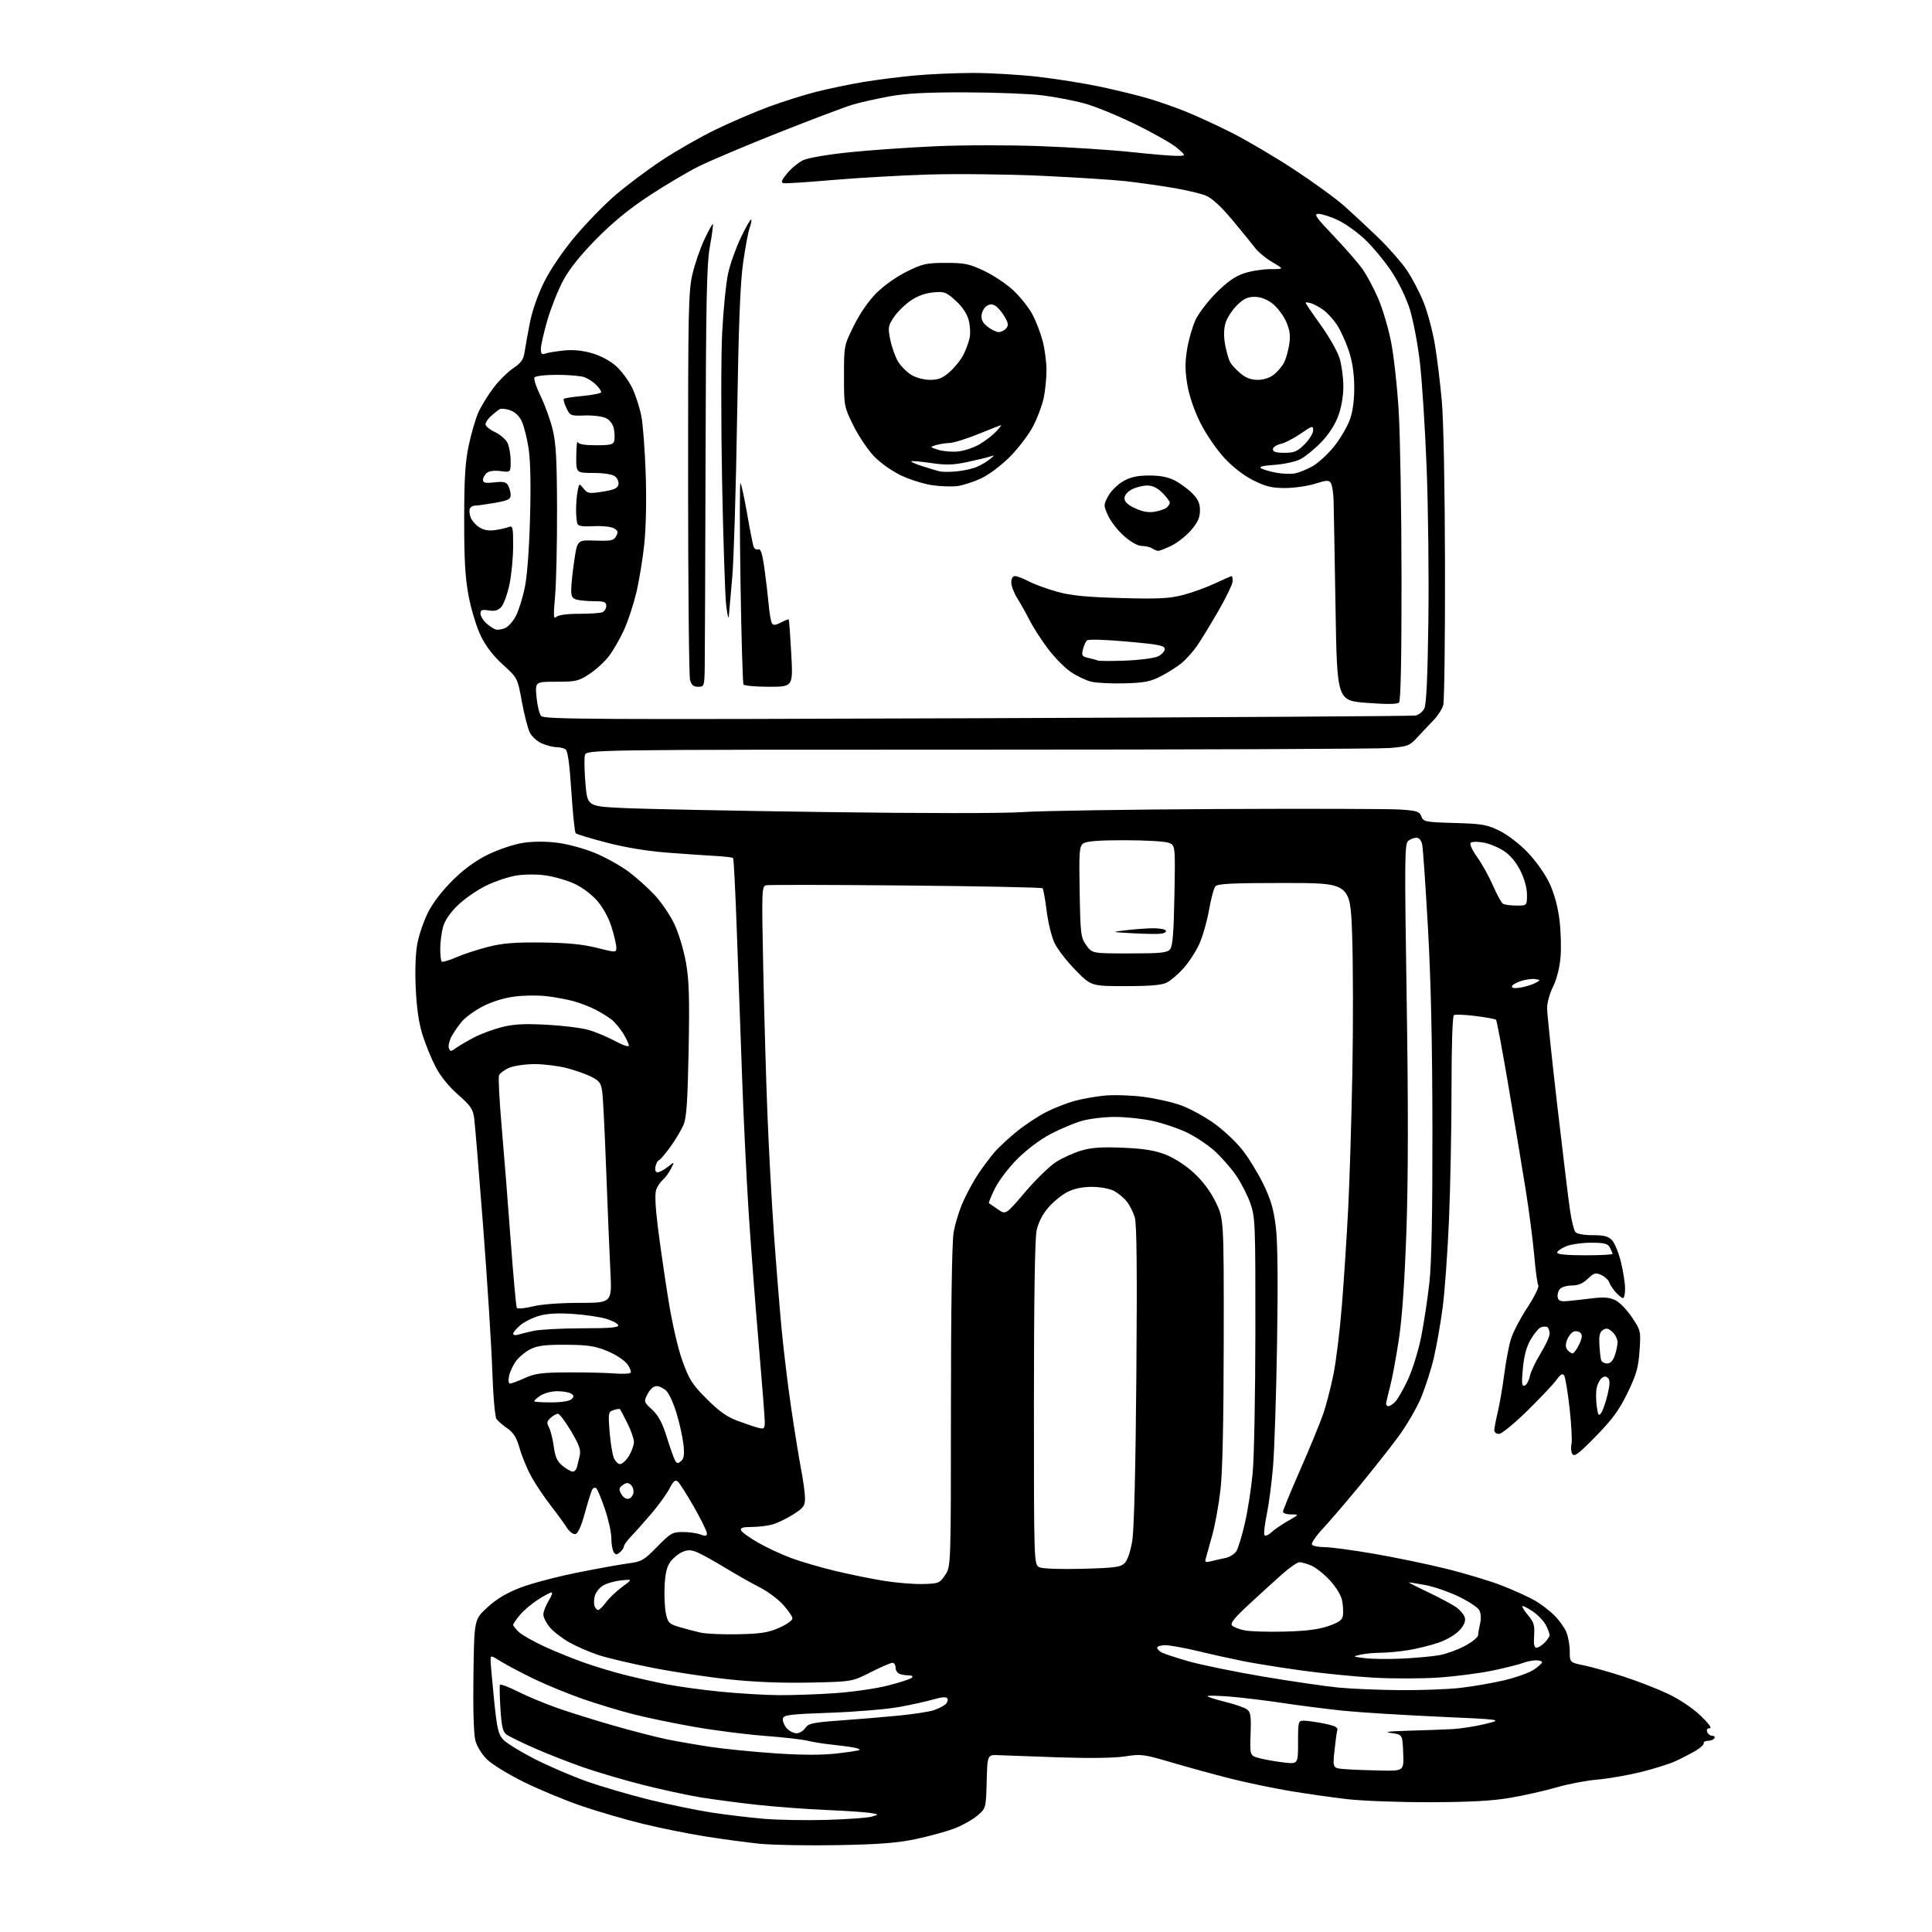 <?xml version="1.0" encoding="UTF-8" standalone="no"?>
<svg 
  version="1.1" 
  xmlns="http://www.w3.org/2000/svg" 
  xmlns:xlink="http://www.w3.org/1999/xlink" 
  xmlns:svg="http://www.w3.org/2000/svg"
  xmlns:rdf="http://www.w3.org/1999/02/22-rdf-syntax-ns#"
  xmlns:cc="http://creativecommons.org/ns#"
  xmlns:dc="http://purl.org/dc/elements/1.1/"
  viewBox="0 0 768 768"
  width="768"
  height="768"
>
<style>svg {background-color: white; }</style>"
<path stroke="none" fill="black" fill-rule="evenodd" d="M333.00,733.47C321.18,733.69 307.23,733.44 302.00,732.92C296.77,732.39 286.88,731.05 280.00,729.95C273.12,728.84 261.99,726.59 255.26,724.93C248.53,723.28 237.73,720.13 231.26,717.93C224.79,715.72 214.50,711.46 208.40,708.46C202.29,705.45 195.67,701.41 193.68,699.48C191.60,697.46 189.61,694.26 188.98,691.93C188.30,689.41 188.01,679.57 188.20,665.83C188.50,643.78 188.50,643.78 193.73,638.97C197.39,635.61 201.35,633.24 206.84,631.12C211.17,629.45 221.42,626.75 229.62,625.11C237.82,623.47 246.99,621.82 250.01,621.43C255.02,620.79 256.00,620.21 261.24,614.86C266.53,609.45 267.32,609.00 271.42,609.00C273.87,609.00 277.02,609.44 278.43,609.98C280.45,610.74 281.00,610.64 281.00,609.51C281.00,608.71 278.69,604.00 275.86,599.03C273.03,594.07 270.13,589.52 269.42,588.93C268.42,588.10 267.66,588.74 266.16,591.68C265.08,593.78 261.90,598.20 259.09,601.50C256.28,604.80 252.64,608.90 250.99,610.61C249.35,612.32 248.00,614.17 248.00,614.74C248.00,615.30 247.29,616.34 246.42,617.06C245.12,618.15 244.69,618.13 243.94,616.94C243.44,616.15 243.02,613.67 243.02,611.43C243.01,609.18 241.87,604.03 240.49,599.96C239.11,595.90 237.58,592.18 237.10,591.70C236.60,591.20 235.91,591.34 235.48,592.03C235.07,592.70 233.74,596.90 232.52,601.37C231.04,606.77 229.77,609.60 228.71,609.81C227.83,609.98 226.34,608.87 225.36,607.31C224.39,605.77 221.50,601.80 218.93,598.50C216.37,595.20 212.90,590.02 211.23,587.00C209.56,583.98 207.47,578.94 206.59,575.81C205.37,571.52 204.19,569.56 201.74,567.85C199.96,566.60 198.01,564.93 197.40,564.13C196.76,563.29 196.04,555.21 195.68,544.60C195.33,534.64 193.70,508.95 192.05,487.50C190.40,466.05 188.79,446.64 188.48,444.36C188.00,440.88 187.00,439.43 182.15,435.21C178.63,432.15 175.18,427.92 173.29,424.35C171.59,421.13 169.21,415.35 168.00,411.50C166.49,406.71 165.63,400.80 165.26,392.78C164.92,385.38 165.18,378.76 165.96,374.82C166.63,371.39 168.55,365.86 170.23,362.54C172.06,358.89 175.93,353.88 180.01,349.87C184.56,345.38 189.14,342.07 194.12,339.64C198.19,337.66 204.35,335.60 207.86,335.06C211.92,334.43 216.89,334.42 221.62,335.02C225.70,335.53 232.42,337.36 236.55,339.09C240.69,340.81 246.65,344.12 249.79,346.45C252.93,348.78 257.67,353.02 260.32,355.87C262.96,358.72 266.49,363.95 268.15,367.50C269.81,371.05 271.86,377.90 272.70,382.72C273.92,389.70 274.14,396.84 273.74,417.50C273.36,437.46 272.90,444.33 271.75,447.07C270.92,449.04 268.60,452.95 266.58,455.76C264.56,458.57 262.48,461.01 261.95,461.18C261.41,461.36 260.79,462.52 260.55,463.75C260.28,465.16 260.61,466.00 261.42,466.00C262.14,466.00 263.96,465.03 265.47,463.84C268.21,461.69 268.21,461.69 266.67,464.67C265.83,466.31 264.38,468.27 263.46,469.03C262.54,469.79 261.38,471.51 260.87,472.85C260.26,474.45 260.48,479.59 261.52,487.89C262.39,494.82 264.25,507.70 265.66,516.50C267.19,526.04 269.46,535.93 271.28,541.00C273.95,548.41 275.18,550.34 280.92,556.09C285.79,560.97 288.98,563.24 293.21,564.81C296.35,565.98 300.06,567.23 301.46,567.58C303.76,568.16 304.00,567.93 304.00,565.17C304.00,563.50 302.88,549.16 301.52,533.31C300.15,517.47 298.37,493.93 297.54,481.00C296.72,468.07 295.60,444.90 295.04,429.50C294.48,414.10 293.54,388.01 292.95,371.53C292.37,355.04 291.68,341.34 291.42,341.09C291.17,340.83 288.15,340.47 284.73,340.28C281.30,340.09 272.76,339.51 265.74,338.98C257.51,338.36 248.82,336.94 241.26,334.98C234.81,333.30 229.22,331.61 228.84,331.22C228.46,330.82 227.69,323.34 227.12,314.59C226.41,303.61 225.69,298.42 224.79,297.85C224.08,297.40 222.47,297.02 221.22,297.02C219.96,297.01 217.41,296.36 215.53,295.58C213.66,294.80 211.47,292.87 210.66,291.31C209.85,289.74 208.41,284.19 207.46,278.98C205.73,269.50 205.73,269.50 199.90,264.20C196.03,260.68 193.07,256.82 191.08,252.70C189.44,249.29 187.28,242.22 186.30,237.00C184.92,229.73 184.50,222.56 184.52,206.50C184.53,190.09 184.93,183.64 186.34,177.00C187.33,172.32 189.03,166.50 190.11,164.05C191.19,161.60 193.87,157.20 196.08,154.28C198.28,151.36 201.86,147.80 204.02,146.37C207.08,144.34 208.07,142.96 208.50,140.13C208.80,138.13 209.74,132.90 210.59,128.50C211.53,123.61 213.75,117.24 216.30,112.11C218.79,107.10 223.69,99.88 228.48,94.15C232.89,88.89 240.10,81.47 244.50,77.67C248.90,73.87 257.23,67.62 263.00,63.79C268.77,59.95 278.45,54.43 284.50,51.50C290.55,48.58 300.00,44.52 305.50,42.48C311.00,40.44 319.55,37.74 324.50,36.49C329.45,35.24 337.77,33.50 343.00,32.63C348.23,31.75 357.45,30.58 363.50,30.02C369.55,29.46 380.12,29.00 387.00,29.00C393.88,29.00 405.57,29.70 413.00,30.56C420.43,31.42 431.68,33.24 438.00,34.60C444.32,35.96 452.65,38.00 456.50,39.15C460.35,40.29 466.88,42.57 471.00,44.20C475.12,45.84 483.45,49.66 489.50,52.71C495.55,55.75 506.80,62.38 514.50,67.44C522.20,72.50 531.20,79.05 534.50,82.00C537.80,84.95 543.80,90.54 547.84,94.43C551.87,98.32 556.94,104.08 559.11,107.22C561.27,110.37 564.34,116.22 565.93,120.22C567.52,124.23 569.53,131.78 570.40,137.00C571.27,142.22 572.51,152.35 573.15,159.50C573.84,167.16 574.35,194.05 574.41,225.00C574.46,253.88 574.15,278.77 573.71,280.32C573.28,281.87 571.48,284.63 569.71,286.44C567.95,288.26 565.07,291.31 563.31,293.22C560.35,296.45 559.57,296.74 552.41,297.35C548.17,297.71 474.57,298.00 388.87,298.00C233.04,298.00 233.04,298.00 232.50,300.25C232.20,301.49 232.30,306.55 232.73,311.50C233.50,320.50 233.50,320.50 247.50,321.19C255.20,321.58 291.20,322.30 327.50,322.80C366.53,323.34 398.81,323.35 406.50,322.82C413.65,322.32 448.52,321.78 484.00,321.60C519.48,321.43 552.02,321.52 556.33,321.79C563.29,322.24 564.26,322.55 565.02,324.55C565.83,326.68 566.50,326.81 578.19,327.15C589.19,327.46 591.10,327.79 596.10,330.25C599.35,331.85 604.07,335.49 607.38,338.96C610.65,342.39 614.31,347.59 615.99,351.21C617.85,355.21 619.28,360.49 619.92,365.71C620.48,370.22 620.66,376.97 620.32,380.71C619.96,384.78 618.77,389.39 617.36,392.22C616.06,394.81 615.00,398.64 615.00,400.72C615.00,402.80 616.80,420.02 618.99,439.00C621.19,457.98 623.48,476.88 624.09,481.00C624.70,485.12 625.66,489.06 626.22,489.75C626.83,490.49 629.63,491.00 633.08,491.00C637.69,491.00 639.33,491.43 640.84,493.06C641.90,494.19 643.49,498.13 644.38,501.81C645.27,505.49 646.00,510.19 646.00,512.25C646.00,514.31 645.63,516.00 645.17,516.00C644.72,516.00 643.44,514.99 642.32,513.75C641.21,512.51 640.02,510.71 639.68,509.74C639.34,508.77 637.91,507.46 636.51,506.82C634.27,505.80 633.62,505.99 631.18,508.33C629.22,510.21 627.33,511.00 624.82,511.00C622.85,511.00 620.70,511.65 620.04,512.45C619.38,513.25 619.00,514.71 619.21,515.70C619.49,517.09 620.36,517.43 623.04,517.20C624.94,517.03 629.32,516.55 632.76,516.12C637.53,515.54 639.76,515.71 642.12,516.85C643.82,517.68 646.81,520.75 648.75,523.68C652.23,528.92 652.28,529.13 651.74,536.98C651.28,543.66 650.51,546.37 647.00,553.62C643.68,560.47 641.04,564.10 634.41,570.90C627.64,577.84 625.84,579.21 625.05,578.01C624.52,577.19 624.35,575.45 624.68,574.15C625.00,572.85 624.67,566.44 623.95,559.90C623.22,553.36 622.24,547.45 621.77,546.76C621.13,545.83 620.33,546.30 618.75,548.50C617.56,550.15 612.36,555.66 607.18,560.75C602.01,565.84 596.92,570.00 595.89,570.00C594.85,570.00 594.00,569.36 594.00,568.58C594.00,567.80 594.62,564.54 595.38,561.33C596.14,558.12 597.30,551.38 597.95,546.35C598.60,541.31 599.79,535.02 600.59,532.38C601.38,529.73 604.32,524.08 607.11,519.83C609.90,515.58 611.87,511.61 611.50,511.00C611.12,510.38 610.40,505.07 609.89,499.19C609.38,493.31 607.85,481.52 606.49,473.00C605.12,464.48 602.04,445.89 599.63,431.71C597.22,417.52 595.00,405.67 594.70,405.37C594.40,405.07 590.73,404.40 586.54,403.88C582.35,403.36 578.49,403.20 577.96,403.53C577.38,403.88 577.00,415.60 577.00,432.81C577.00,448.59 576.54,472.07 575.99,485.00C575.44,497.93 574.29,513.67 573.45,520.00C572.60,526.33 571.03,535.24 569.96,539.81C568.89,544.38 566.60,551.50 564.87,555.65C563.15,559.79 559.02,566.85 555.69,571.33C552.37,575.82 545.37,584.66 540.15,590.99C534.92,597.32 528.45,604.86 525.76,607.75C523.08,610.64 521.16,613.45 521.50,614.00C521.84,614.55 524.05,615.00 526.40,615.00C528.76,615.00 537.39,616.14 545.59,617.54C553.79,618.94 566.80,621.62 574.50,623.51C582.20,625.39 592.44,628.48 597.25,630.37C602.06,632.26 607.94,634.95 610.32,636.34C612.69,637.73 616.12,640.36 617.94,642.19C619.75,644.01 621.86,646.95 622.62,648.72C623.38,650.49 624.00,653.94 624.00,656.40C624.00,660.86 624.00,660.86 629.75,662.04C632.91,662.69 640.03,664.70 645.56,666.51C651.09,668.31 659.01,671.40 663.16,673.37C667.57,675.46 672.90,679.04 675.98,681.98C679.17,685.03 680.62,687.00 679.65,687.00C678.65,687.00 678.28,687.55 678.64,688.50C678.95,689.33 679.87,690.00 680.67,690.00C681.46,690.00 681.84,690.45 681.50,691.00C681.16,691.55 680.01,692.00 678.94,692.00C677.87,692.00 677.11,692.43 677.25,692.96C677.39,693.49 675.92,694.85 674.00,695.98C672.08,697.10 668.48,698.96 666.00,700.10C663.52,701.24 657.23,703.21 652.00,704.48C646.77,705.75 639.05,707.07 634.84,707.43C630.63,707.78 623.41,709.16 618.79,710.50C614.18,711.84 605.92,713.70 600.45,714.64C593.24,715.88 584.45,716.36 568.50,716.41C556.40,716.44 541.55,715.89 535.50,715.19C529.45,714.49 519.10,713.01 512.50,711.90C505.90,710.79 495.32,708.58 489.00,706.98C482.68,705.38 472.21,702.51 465.75,700.60C454.65,697.33 453.61,697.19 447.25,698.19C443.05,698.84 433.13,698.99 421.00,698.58C410.27,698.22 399.48,697.83 397.00,697.71C392.50,697.50 392.50,697.50 392.22,708.20C391.93,718.91 391.93,718.91 388.32,721.89C386.33,723.53 382.19,725.81 379.10,726.96C376.02,728.11 369.23,729.96 364.00,731.07C356.70,732.61 349.52,733.17 333.00,733.47zM328.50,723.44C336.75,723.20 344.85,722.62 346.50,722.14C349.50,721.27 349.50,721.27 346.00,720.68C344.07,720.36 336.20,719.83 328.50,719.50C320.80,719.18 308.43,718.25 301.00,717.45C293.57,716.64 283.23,715.27 278.00,714.40C272.77,713.52 262.51,711.28 255.18,709.42C247.85,707.55 237.41,704.47 231.97,702.58C226.52,700.69 217.83,697.29 212.64,695.01C207.45,692.74 202.38,690.26 201.36,689.52C199.88,688.44 199.39,686.36 198.94,679.33C198.63,674.47 198.54,670.17 198.74,669.76C198.94,669.36 202.12,670.54 205.80,672.40C209.49,674.25 216.48,677.17 221.34,678.89C226.20,680.60 236.32,683.77 243.84,685.93C251.35,688.09 260.91,690.55 265.08,691.40C269.25,692.25 277.13,693.62 282.59,694.44C288.06,695.26 299.59,696.40 308.22,696.98C318.75,697.69 326.77,697.71 332.59,697.04C337.37,696.50 341.47,695.86 341.71,695.62C341.95,695.39 340.87,694.95 339.32,694.66C337.77,694.36 333.80,693.84 330.50,693.50C327.20,693.15 322.93,692.46 321.00,691.96C319.07,691.47 311.43,690.60 304.00,690.04C296.57,689.47 284.01,687.87 276.09,686.48C268.16,685.09 257.33,682.85 252.01,681.50C246.69,680.15 237.65,677.43 231.92,675.45C226.19,673.46 217.45,669.89 212.50,667.51C207.55,665.12 201.59,661.98 199.25,660.53C195.00,657.89 195.00,657.89 195.03,660.19C195.05,661.46 195.67,668.49 196.41,675.81C197.57,687.22 198.09,689.46 200.05,691.55C201.31,692.89 206.81,696.28 212.27,699.09C217.73,701.90 227.06,705.92 232.99,708.04C238.92,710.15 250.23,713.47 258.13,715.42C266.04,717.36 277.23,719.66 283.00,720.53C288.77,721.41 298.00,722.52 303.50,722.99C309.00,723.47 320.25,723.67 328.50,723.44zM548.79,703.82C558.09,704.00 558.09,704.00 557.79,696.75C557.50,689.50 557.50,689.50 553.00,688.90C549.85,688.48 551.96,688.21 560.00,687.98C566.33,687.81 574.20,687.52 577.50,687.34C580.80,687.15 586.65,686.23 590.50,685.28C597.50,683.56 597.50,683.56 571.50,682.39C557.20,681.74 540.33,680.69 534.00,680.04C527.67,679.39 516.88,678.02 510.00,676.98C503.12,675.95 493.56,674.79 488.75,674.41C483.94,674.03 480.00,673.96 480.00,674.25C480.00,674.55 483.12,675.55 486.93,676.48C490.75,677.42 494.67,678.77 495.65,679.48C497.16,680.59 497.38,682.08 497.13,689.33C496.83,697.88 496.83,697.88 500.67,698.91C502.78,699.47 507.09,700.23 510.25,700.60C516.00,701.28 516.00,701.28 516.00,692.64C516.00,684.26 516.07,684.00 518.33,684.00C519.62,684.00 523.23,684.51 526.36,685.14C530.81,686.04 531.94,686.63 531.58,687.89C531.33,688.78 530.82,692.51 530.45,696.19C529.78,702.88 529.78,702.88 534.64,703.26C537.31,703.47 543.68,703.72 548.79,703.82zM316.60,689.00C317.79,689.00 319.38,688.06 320.14,686.91C321.36,685.08 323.03,684.72 334.01,683.92C340.88,683.43 351.30,682.56 357.16,681.99C363.02,681.42 369.32,680.46 371.16,679.85C373.00,679.24 375.12,678.16 375.87,677.46C376.62,676.76 376.95,675.73 376.60,675.16C376.16,674.46 374.42,674.57 371.23,675.50C368.63,676.26 362.49,677.63 357.58,678.53C352.68,679.44 340.31,680.48 330.09,680.84C313.86,681.42 311.48,681.71 311.20,683.17C311.03,684.09 311.69,685.78 312.66,686.92C313.64,688.06 315.41,689.00 316.60,689.00zM309.50,673.85C315.00,673.89 325.12,673.54 332.00,673.06C338.88,672.58 348.32,671.22 353.00,670.02C357.68,668.83 361.93,667.44 362.45,666.93C363.04,666.35 362.60,666.00 361.28,666.00C360.12,666.00 358.45,665.73 357.58,665.39C356.71,665.06 356.00,663.93 356.00,662.89C356.00,661.85 355.44,661.00 354.75,661.00C354.06,660.99 350.17,662.68 346.09,664.75C338.69,668.50 338.69,668.50 321.89,668.85C310.91,669.08 299.78,668.64 289.79,667.57C281.38,666.68 267.75,664.62 259.50,663.00C251.25,661.38 241.57,659.10 238.00,657.94C234.43,656.77 229.16,654.49 226.30,652.87C223.44,651.24 219.96,648.55 218.55,646.88C217.15,645.21 216.00,642.92 216.00,641.79C216.00,640.66 216.94,638.22 218.08,636.37C219.23,634.52 219.76,633.00 219.28,633.00C218.79,633.00 216.38,634.27 213.93,635.83C211.47,637.39 208.23,640.12 206.73,641.91C205.23,643.69 204.00,645.49 204.00,645.90C204.00,646.31 205.02,647.61 206.26,648.77C207.50,649.94 212.11,652.54 216.51,654.56C220.90,656.58 228.10,659.49 232.51,661.03C236.91,662.57 244.11,664.74 248.51,665.84C252.90,666.94 260.24,668.59 264.80,669.50C269.37,670.41 279.04,671.74 286.30,672.46C293.56,673.18 304.00,673.81 309.50,673.85zM556.50,671.86C564.75,671.93 575.55,671.52 580.50,670.96C585.45,670.40 593.32,669.03 598.00,667.93C602.67,666.82 607.95,664.93 609.74,663.71C611.53,662.49 612.99,661.16 612.99,660.75C613.00,660.34 611.90,660.00 610.57,660.00C609.23,660.00 606.86,660.49 605.32,661.08C603.77,661.67 598.34,663.03 593.26,664.09C588.17,665.16 578.51,666.40 571.80,666.86C565.08,667.31 553.44,667.33 545.93,666.89C538.42,666.46 525.57,665.18 517.39,664.04C509.20,662.91 498.90,661.26 494.50,660.39C490.10,659.52 482.00,657.73 476.50,656.40C471.00,655.08 465.04,654.00 463.25,654.00C461.46,654.00 460.00,654.43 460.00,654.96C460.00,655.50 460.80,656.36 461.79,656.89C462.77,657.41 467.61,659.00 472.54,660.41C477.47,661.82 490.76,664.54 502.09,666.46C513.41,668.37 526.91,670.34 532.09,670.84C537.26,671.33 548.25,671.79 556.50,671.86zM557.50,659.31C563.00,659.05 569.69,658.42 572.36,657.92C575.03,657.42 579.53,655.77 582.36,654.26C585.19,652.74 587.53,650.83 587.57,650.00C587.60,649.17 587.97,647.06 588.38,645.31C588.83,643.42 588.69,641.29 588.05,640.09C587.45,638.97 583.71,636.50 579.73,634.60C575.75,632.70 569.83,630.67 566.57,630.08C563.30,629.48 560.38,629.01 560.07,629.03C559.75,629.04 563.23,630.82 567.78,632.98C572.33,635.14 577.34,637.82 578.91,638.93C580.47,640.05 582.00,641.90 582.30,643.05C582.67,644.45 581.96,646.11 580.17,648.08C578.69,649.72 575.01,651.89 571.91,652.96C568.84,654.03 563.44,655.37 559.91,655.94C556.38,656.52 551.42,656.99 548.88,656.99C546.33,657.00 542.73,657.34 540.88,657.75C537.52,658.49 537.53,658.50 542.50,659.14C545.25,659.50 552.00,659.58 557.50,659.31zM610.75,655.00C611.44,655.00 612.90,654.10 614.00,653.00C615.10,651.90 616.00,650.53 616.00,649.95C616.00,649.37 615.32,647.59 614.49,645.98C613.66,644.37 611.32,641.93 609.30,640.56C607.27,639.18 605.42,638.25 605.18,638.48C604.95,638.72 605.97,640.36 607.46,642.13C609.74,644.85 610.12,646.12 609.83,650.18C609.60,653.55 609.88,655.00 610.75,655.00zM293.50,649.64C302.48,649.44 305.46,648.97 309.75,647.07C312.64,645.80 315.00,644.14 315.00,643.38C315.00,642.62 313.34,640.17 311.31,637.92C309.28,635.67 305.12,632.57 302.06,631.03C299.00,629.49 292.84,626.00 288.36,623.28C283.88,620.56 278.82,617.75 277.11,617.05C274.69,616.04 273.39,616.02 271.25,616.93C269.74,617.57 267.60,619.31 266.51,620.80C265.08,622.74 264.43,625.47 264.19,630.50C264.01,634.35 264.25,639.29 264.72,641.47C265.50,645.06 266.00,645.56 270.04,646.77C272.49,647.50 276.30,648.51 278.50,648.99C280.70,649.48 287.45,649.77 293.50,649.64zM510.50,648.59C519.05,648.38 524.08,647.75 528.00,646.40C532.36,644.89 533.57,644.00 533.84,642.12C534.02,640.81 533.88,638.18 533.52,636.28C533.14,634.24 531.16,630.95 528.69,628.26C526.38,625.76 523.05,623.10 521.28,622.35C519.51,621.61 517.39,621.00 516.57,621.00C515.74,621.00 512.69,623.10 509.78,625.67C506.88,628.24 500.93,633.64 496.57,637.69C490.66,643.16 488.92,645.32 489.77,646.17C490.39,646.79 492.61,647.66 494.70,648.09C496.79,648.53 503.90,648.75 510.50,648.59zM237.78,640.00C238.24,640.00 239.63,638.64 240.87,636.97C242.10,635.30 245.00,632.54 247.30,630.84C251.50,627.75 251.50,627.75 246.76,628.25C244.16,628.53 240.90,629.49 239.53,630.39C238.16,631.29 236.75,633.14 236.41,634.51C236.06,635.88 236.04,637.67 236.36,638.50C236.68,639.32 237.32,640.00 237.78,640.00zM366.96,629.67C373.12,629.51 373.54,629.34 375.71,626.10C378.00,622.70 378.00,622.70 378.01,559.60C378.01,521.05 378.42,494.03 379.05,490.14C379.61,486.64 381.37,480.93 382.95,477.45C384.53,473.97 387.29,468.96 389.08,466.31C390.88,463.67 393.70,459.93 395.34,458.00C396.99,456.07 401.03,452.34 404.30,449.70C407.58,447.06 412.81,443.61 415.93,442.03C419.05,440.46 424.06,438.49 427.05,437.66C430.05,436.83 435.44,435.87 439.03,435.52C442.62,435.17 449.50,435.38 454.33,435.98C459.15,436.58 465.95,438.11 469.45,439.37C472.94,440.64 478.79,443.82 482.45,446.43C486.12,449.04 491.16,453.73 493.65,456.84C496.15,459.95 499.95,466.10 502.10,470.50C505.12,476.69 506.27,480.55 507.14,487.50C507.89,493.57 508.06,508.71 507.65,534.00C507.32,554.62 506.59,576.80 506.03,583.27C505.47,589.75 504.35,598.25 503.53,602.16C502.72,606.07 502.31,609.70 502.63,610.21C502.95,610.73 504.18,610.25 505.36,609.15C506.53,608.05 509.52,606.00 512.00,604.59C516.50,602.02 516.50,602.02 513.25,602.01C511.46,602.01 510.00,601.52 510.00,600.93C510.00,600.35 513.13,592.74 516.96,584.03C520.79,575.31 524.88,565.33 526.07,561.84C527.25,558.35 529.06,551.33 530.09,546.23C531.13,541.13 532.63,528.75 533.44,518.73C534.24,508.70 535.36,491.50 535.92,480.50C536.49,469.50 537.23,445.10 537.58,426.28C537.94,407.47 537.89,382.83 537.49,371.53C536.76,351.00 536.76,351.00 510.50,351.00C489.71,351.00 484.01,351.28 483.13,352.35C482.51,353.09 481.37,357.35 480.59,361.82C479.81,366.29 478.06,372.37 476.70,375.34C475.34,378.31 472.52,382.63 470.44,384.93C468.36,387.24 465.40,389.78 463.87,390.56C461.86,391.61 457.35,392.00 447.43,392.00C433.76,392.00 433.76,392.00 427.55,385.66C424.13,382.18 420.38,377.34 419.22,374.91C418.05,372.49 416.63,366.72 416.06,362.09C415.48,357.47 414.75,353.42 414.43,353.09C414.10,352.77 389.68,352.27 360.17,352.00C330.65,351.73 305.65,351.68 304.61,351.90C302.80,352.29 302.75,353.49 303.41,385.40C303.78,403.61 304.53,429.52 305.07,443.00C305.61,456.48 306.72,477.18 307.55,489.00C308.37,500.82 309.74,517.92 310.57,527.00C311.41,536.08 313.20,550.92 314.55,560.00C315.89,569.08 317.67,580.03 318.50,584.34C319.32,588.65 320.00,593.72 320.00,595.61C320.00,598.61 319.41,599.42 315.28,602.03C312.69,603.68 308.98,605.47 307.03,606.01C305.09,606.55 301.38,606.99 298.78,606.99C295.30,607.00 294.19,607.34 294.57,608.31C294.84,609.03 297.87,611.23 301.29,613.19C304.70,615.15 310.65,617.92 314.50,619.35C318.35,620.78 326.30,623.10 332.16,624.50C338.03,625.91 346.80,627.68 351.66,628.45C356.52,629.22 363.41,629.77 366.96,629.67zM430.36,623.62C443.19,623.27 445.48,622.96 447.08,621.36C448.21,620.24 449.39,616.73 450.09,612.50C450.82,608.05 451.42,583.99 451.72,546.56C452.06,505.29 451.87,486.51 451.10,483.94C450.50,481.92 449.06,479.08 447.91,477.62C446.76,476.15 444.45,474.25 442.77,473.38C441.03,472.48 437.25,471.80 434.01,471.80C430.23,471.80 426.95,472.49 424.26,473.87C422.04,475.00 418.62,477.80 416.67,480.08C414.40,482.72 412.74,486.01 412.06,489.16C411.38,492.34 411.00,516.82 411.00,558.08C411.00,622.06 411.00,622.06 413.25,623.04C414.53,623.60 421.91,623.85 430.36,623.62zM481.51,620.59C483.01,620.21 485.56,619.64 487.18,619.31C488.81,618.99 490.73,617.77 491.47,616.61C492.20,615.45 493.72,610.45 494.86,605.50C496.00,600.55 497.39,591.56 497.96,585.51C498.53,579.47 499.01,554.19 499.03,529.34C499.07,486.34 498.97,483.86 497.03,478.32C495.90,475.12 493.34,470.12 491.34,467.21C489.33,464.29 485.46,459.91 482.74,457.45C480.01,455.00 475.02,451.70 471.64,450.10C468.26,448.51 462.26,446.49 458.30,445.61C454.34,444.72 447.56,444.00 443.23,444.00C438.90,444.00 432.92,444.72 429.93,445.60C426.94,446.47 421.40,448.81 417.61,450.80C413.55,452.92 408.14,456.98 404.45,460.66C400.97,464.14 396.97,469.41 395.46,472.50C393.96,475.56 392.91,478.17 393.12,478.29C393.33,478.41 394.92,479.50 396.65,480.71C399.81,482.92 399.81,482.92 407.49,473.88C411.72,468.91 417.28,463.51 419.84,461.88C422.40,460.25 426.94,458.21 429.92,457.34C433.98,456.16 438.11,455.88 446.42,456.24C454.57,456.59 459.02,457.30 463.25,458.93C466.67,460.25 471.21,463.17 474.47,466.15C478.06,469.43 481.08,473.45 483.23,477.81C486.50,484.47 486.50,484.47 486.45,532.98C486.42,564.63 485.98,585.19 485.17,592.12C484.50,597.97 483.04,606.07 481.93,610.12C480.82,614.18 479.66,618.35 479.35,619.39C478.86,621.01 479.15,621.18 481.51,620.59zM249.82,595.80C250.74,595.62 251.63,594.54 251.80,593.40C251.96,592.26 251.48,590.81 250.72,590.18C249.67,589.31 248.90,589.35 247.54,590.35C246.04,591.45 245.94,592.02 246.94,593.89C247.61,595.14 248.87,595.98 249.82,595.80zM227.68,585.00C228.33,585.00 229.08,584.21 229.34,583.25C229.60,582.29 230.10,580.21 230.45,578.64C230.96,576.38 230.22,574.31 227.00,568.89C224.75,565.10 222.40,562.00 221.78,562.00C221.16,562.00 219.85,562.73 218.86,563.63C217.39,564.96 217.27,565.64 218.22,567.38C218.85,568.54 219.72,571.98 220.13,575.00C220.73,579.31 221.50,580.99 223.70,582.75C225.24,583.98 227.03,584.99 227.68,585.00zM246.49,582.00C247.34,582.00 248.92,580.54 250.01,578.75C251.10,576.96 251.99,574.47 252.00,573.22C252.00,571.96 250.82,568.59 249.38,565.72C247.94,562.85 246.62,560.35 246.46,560.16C246.29,559.97 245.15,560.13 243.94,560.52C241.83,561.19 241.75,561.60 242.31,568.93C242.64,573.16 243.37,577.84 243.93,579.32C244.49,580.79 245.64,582.00 246.49,582.00zM270.69,580.84C271.86,579.87 272.11,578.32 271.71,574.43C271.41,571.61 270.21,566.06 269.03,562.09C267.85,558.13 266.01,554.01 264.94,552.94C263.87,551.87 262.11,551.00 261.03,551.00C259.83,551.00 258.42,552.22 257.45,554.11C255.86,557.18 255.87,557.24 259.23,560.36C261.71,562.65 263.26,565.53 264.97,571.00C266.26,575.12 267.72,579.32 268.23,580.31C268.99,581.83 269.40,581.91 270.69,580.84zM636.48,561.69C637.13,560.81 638.26,557.57 639.00,554.51C639.99,550.38 640.04,548.64 639.21,547.81C638.38,546.98 637.72,546.99 636.66,547.86C635.88,548.51 634.99,550.29 634.69,551.81C634.38,553.33 634.40,556.54 634.72,558.94C635.21,562.60 635.49,563.04 636.48,561.69zM551.93,559.00C552.44,559.00 553.64,558.22 554.59,557.27C555.54,556.32 557.80,552.38 559.62,548.52C561.43,544.66 563.82,537.00 564.92,531.50C566.02,526.00 567.49,516.33 568.19,510.00C569.06,502.15 569.45,482.81 569.41,449.00C569.38,415.40 568.81,389.70 567.64,369.00C566.70,352.23 565.67,337.26 565.35,335.75C564.99,334.06 564.11,333.00 563.07,333.00C562.14,333.00 560.67,333.56 559.80,334.25C558.36,335.38 558.30,341.31 559.17,397.00C559.83,438.91 559.80,468.21 559.08,489.00C558.38,509.24 557.37,523.88 556.06,532.50C554.98,539.65 553.40,548.11 552.55,551.30C551.70,554.49 551.00,557.53 551.00,558.05C551.00,558.57 551.42,559.00 551.93,559.00zM219.40,557.47C223.31,557.45 226.47,556.93 227.22,556.18C228.24,555.16 228.19,554.73 226.99,553.97C226.17,553.45 223.70,553.03 221.50,553.02C219.30,553.02 216.26,553.83 214.74,554.83C213.23,555.83 212.18,556.84 212.41,557.08C212.64,557.31 215.79,557.49 219.40,557.47zM606.07,550.81C606.83,550.56 607.74,548.90 608.11,547.14C608.47,545.37 610.39,541.29 612.38,538.06C614.37,534.84 616.00,531.28 616.00,530.16C616.00,529.04 615.59,527.87 615.09,527.56C614.59,527.25 613.45,527.27 612.56,527.61C611.67,527.96 609.85,530.11 608.50,532.41C606.82,535.28 605.84,538.88 605.37,543.93C604.81,549.94 604.94,551.19 606.07,550.81zM202.75,550.00C203.30,550.00 205.94,549.01 208.62,547.80C212.78,545.93 215.35,545.60 226.00,545.55C232.88,545.52 241.07,545.71 244.20,545.96C247.34,546.22 250.24,546.10 250.64,545.70C251.04,545.30 250.46,543.74 249.34,542.23C248.22,540.72 244.69,538.42 241.41,537.07C236.49,535.04 233.74,534.62 225.00,534.57C216.82,534.51 213.71,534.90 210.91,536.29C208.94,537.27 206.34,539.40 205.14,541.03C203.94,542.65 202.68,545.34 202.35,546.99C202.00,548.73 202.17,550.00 202.75,550.00zM638.87,542.00C640.14,542.00 641.18,540.92 641.90,538.85C642.51,537.12 643.00,534.71 643.00,533.51C643.00,532.30 642.07,530.47 640.94,529.45C639.34,528.00 638.50,527.83 637.19,528.68C635.91,529.51 635.57,530.95 635.79,534.64C635.94,537.31 636.27,540.06 636.50,540.75C636.74,541.44 637.81,542.00 638.87,542.00zM625.14,538.00C625.63,538.00 626.79,536.42 627.71,534.49C628.94,531.89 629.09,530.69 628.26,529.86C627.64,529.24 626.42,529.01 625.55,529.34C624.68,529.68 623.52,531.14 622.96,532.60C622.25,534.46 622.29,535.65 623.10,536.62C623.73,537.38 624.65,538.00 625.14,538.00zM205.75,530.60C206.71,530.31 209.53,529.62 212.00,529.06C214.47,528.50 223.18,528.04 231.33,528.02C242.61,528.01 246.07,527.71 245.76,526.77C245.53,526.10 243.36,524.95 240.92,524.23C238.49,523.50 232.59,522.64 227.80,522.31C221.97,521.91 217.57,522.14 214.44,523.02C211.87,523.74 208.47,525.42 206.88,526.75C205.30,528.09 204.00,529.62 204.00,530.16C204.00,530.69 204.79,530.90 205.75,530.60zM211.73,519.33C215.20,518.47 222.64,517.91 230.39,517.91C243.28,517.90 243.28,517.90 242.63,505.20C242.28,498.22 241.54,480.35 240.98,465.50C240.43,450.65 239.73,436.58 239.42,434.24C238.95,430.55 238.37,429.72 235.13,428.06C233.07,427.01 228.64,425.44 225.30,424.58C221.95,423.71 216.22,423.00 212.57,423.00C208.92,423.00 204.37,423.65 202.45,424.45C200.54,425.26 198.70,426.61 198.37,427.47C198.04,428.33 198.51,437.47 199.41,447.77C200.31,458.07 201.92,478.32 202.98,492.77C204.04,507.22 205.15,519.43 205.44,519.90C205.72,520.36 208.56,520.11 211.73,519.33zM630.00,499.00C636.05,499.00 641.00,498.75 641.00,498.43C641.00,498.12 640.53,497.00 639.96,495.93C639.10,494.33 637.83,494.00 632.43,494.00C628.86,494.00 624.38,494.65 622.47,495.45C620.56,496.25 619.00,497.37 619.00,497.95C619.00,498.62 622.98,499.00 630.00,499.00zM181.26,416.61C182.49,415.73 185.64,413.87 188.27,412.48C190.89,411.09 195.84,409.23 199.27,408.35C204.05,407.11 208.17,406.88 217.00,407.33C223.32,407.65 230.84,408.56 233.69,409.35C236.55,410.14 241.39,412.14 244.44,413.80C247.56,415.49 250.00,416.30 249.99,415.65C249.99,415.02 248.98,412.85 247.74,410.83C246.51,408.81 244.38,406.28 243.00,405.21C241.62,404.15 238.70,402.36 236.49,401.24C234.29,400.12 230.47,398.66 227.99,397.98C225.52,397.31 220.80,396.42 217.50,396.02C214.20,395.61 208.48,395.65 204.78,396.11C200.70,396.61 195.76,398.10 192.17,399.92C188.92,401.55 185.07,404.32 183.60,406.07C182.13,407.81 180.24,410.58 179.39,412.21C178.55,413.84 178.12,415.87 178.44,416.70C178.96,418.06 179.28,418.05 181.26,416.61zM604.73,392.52C606.78,392.14 609.37,391.31 610.48,390.68C612.46,389.57 612.46,389.54 610.23,389.20C608.99,389.01 606.40,389.37 604.48,390.01C602.57,390.64 601.00,391.62 601.00,392.19C601.00,392.84 602.38,392.96 604.73,392.52zM181.33,380.56C184.17,379.31 189.88,377.44 194.00,376.40C199.82,374.92 204.63,374.54 215.50,374.66C225.60,374.78 231.66,375.37 237.25,376.78C245.00,378.72 245.00,378.72 244.99,376.61C244.98,375.45 244.13,371.80 243.10,368.50C241.98,364.88 239.72,360.76 237.42,358.10C235.22,355.57 231.36,352.68 228.30,351.28C225.37,349.94 220.25,348.46 216.91,347.99C213.39,347.49 208.47,347.52 205.17,348.05C202.05,348.56 196.62,350.39 193.11,352.12C189.60,353.85 184.58,357.34 181.96,359.88C178.90,362.85 176.81,365.93 176.11,368.50C175.50,370.70 175.01,374.56 175.01,377.08C175.00,379.60 175.26,381.93 175.58,382.24C175.89,382.56 178.48,381.80 181.33,380.56zM448.95,379.00C461.50,379.00 463.96,378.75 465.13,377.35C466.16,376.10 466.59,370.78 466.85,355.86C467.21,336.03 467.21,336.03 464.54,335.01C463.07,334.46 455.24,334.00 447.13,334.00C436.70,334.00 431.87,334.38 430.63,335.28C429.04,336.44 428.90,338.33 429.18,354.53C429.48,371.46 429.63,372.69 431.82,375.75C434.14,379.00 434.14,379.00 448.95,379.00zM461.74,371.14C460.51,371.34 455.45,371.27 450.50,371.00C441.50,370.50 441.50,370.50 447.90,369.75C451.41,369.34 456.23,369.00 458.59,369.00C460.95,369.00 463.13,369.40 463.43,369.89C463.73,370.37 462.97,370.94 461.74,371.14zM602.75,359.98C607.00,360.00 607.00,360.00 607.00,355.70C607.00,353.06 605.99,349.36 604.38,346.13C602.71,342.79 600.34,339.93 597.87,338.30C595.74,336.89 592.08,335.37 589.75,334.94C587.41,334.51 585.10,334.54 584.62,335.01C584.11,335.50 585.21,337.93 587.18,340.68C589.08,343.33 591.91,348.43 593.47,352.00C595.03,355.57 596.80,358.83 597.40,359.23C598.01,359.64 600.41,359.98 602.75,359.98zM388.43,285.51C483.07,285.16 561.50,284.68 562.72,284.43C563.94,284.18 565.49,282.97 566.15,281.74C566.99,280.17 567.49,269.72 567.80,247.00C568.04,229.12 567.73,201.66 567.11,185.96C566.49,170.26 565.29,151.41 564.43,144.08C563.58,136.74 561.77,127.21 560.41,122.90C558.95,118.27 555.93,112.08 553.03,107.74C550.34,103.71 545.64,98.06 542.59,95.17C539.54,92.29 534.67,88.82 531.77,87.47C528.87,86.12 525.44,85.02 524.14,85.01C522.11,85.00 523.01,86.30 530.34,94.00C535.05,98.96 540.22,104.92 541.82,107.25C543.42,109.59 546.11,114.66 547.80,118.52C549.49,122.37 551.78,130.02 552.90,135.52C554.02,141.01 555.41,153.60 556.01,163.50C556.60,173.40 557.10,203.27 557.13,229.87C557.15,261.84 556.82,278.58 556.13,279.27C555.44,279.96 551.26,280.01 543.30,279.40C531.50,278.50 531.50,278.50 530.89,241.50C530.55,221.15 530.21,202.03 530.12,199.00C530.04,195.97 529.56,192.85 529.05,192.05C528.25,190.79 527.42,190.82 522.73,192.30C519.76,193.23 514.40,194.00 510.82,194.00C505.58,194.00 503.14,193.41 498.23,190.95C494.40,189.04 490.09,185.70 486.64,181.98C483.59,178.68 479.38,172.53 477.18,168.12C474.71,163.19 472.75,157.45 471.99,152.93C471.05,147.37 471.03,144.04 471.90,138.78C472.52,135.00 474.02,129.79 475.22,127.20C476.42,124.62 480.12,119.76 483.45,116.42C487.71,112.14 490.96,109.85 494.43,108.67C497.14,107.75 501.86,107.00 504.93,106.99C510.50,106.98 510.50,106.98 505.81,104.24C503.23,102.73 500.11,100.15 498.87,98.50C497.63,96.85 493.55,91.83 489.79,87.35C485.23,81.91 481.71,78.70 479.23,77.71C477.18,76.89 471.23,75.51 466.00,74.63C460.77,73.75 452.45,72.58 447.50,72.02C442.55,71.47 427.48,70.50 414.00,69.88C400.52,69.26 380.31,69.04 369.09,69.38C357.86,69.73 340.63,70.72 330.79,71.57C320.96,72.43 312.24,72.99 311.43,72.81C310.30,72.58 310.67,71.62 312.94,68.88C314.58,66.89 317.44,64.54 319.29,63.67C321.20,62.76 329.10,61.41 337.58,60.54C345.79,59.69 361.27,58.61 372.00,58.13C382.78,57.65 401.34,57.63 413.50,58.09C425.60,58.54 441.96,59.61 449.86,60.46C457.75,61.31 465.85,61.98 467.86,61.96C471.50,61.92 471.50,61.92 468.00,58.87C466.07,57.20 458.65,52.97 451.50,49.47C444.35,45.97 435.12,42.19 431.00,41.09C426.88,39.98 419.45,38.55 414.50,37.92C409.55,37.28 395.82,36.75 384.00,36.72C368.08,36.68 360.15,37.10 353.44,38.33C348.45,39.25 341.93,40.72 338.94,41.60C335.95,42.48 322.70,47.49 309.50,52.72C296.30,57.96 281.92,64.04 277.55,66.24C273.17,68.43 264.40,73.64 258.05,77.81C250.12,83.01 243.52,88.42 237.00,95.05C230.62,101.54 226.29,106.97 223.82,111.60C221.79,115.40 218.98,122.49 217.57,127.36C216.15,132.24 215.00,137.35 215.00,138.72C215.00,140.64 215.39,141.07 216.67,140.57C217.58,140.22 220.88,139.67 223.99,139.34C227.85,138.94 231.45,139.28 235.36,140.42C238.87,141.44 242.60,143.45 245.01,145.63C247.17,147.58 250.04,151.50 251.38,154.34C252.72,157.18 254.33,162.20 254.96,165.50C255.59,168.80 256.37,179.15 256.68,188.50C257.03,198.76 256.80,209.86 256.09,216.50C255.45,222.55 253.99,231.32 252.85,236.00C251.70,240.68 249.53,247.20 248.01,250.50C246.50,253.80 243.91,258.33 242.25,260.58C240.59,262.82 237.08,266.08 234.45,267.83C230.01,270.76 229.03,271.00 221.19,271.00C212.72,271.00 212.72,271.00 213.27,277.04C213.57,280.36 214.39,283.76 215.09,284.60C216.22,285.97 234.76,286.07 388.43,285.51zM277.52,273.00C275.66,273.00 274.85,272.31 274.30,270.25C273.89,268.74 273.54,233.53 273.53,192.00C273.50,123.91 273.67,115.77 275.23,109.09C276.18,105.02 278.32,98.77 280.00,95.19C281.67,91.62 283.19,88.88 283.38,89.10C283.57,89.32 283.03,93.33 282.19,98.00C280.92,105.07 280.63,119.23 280.47,182.00C280.36,223.53 280.21,260.99 280.14,265.25C280.00,272.80 279.94,273.00 277.52,273.00zM305.69,273.00C300.42,273.00 295.86,272.59 295.55,272.09C295.24,271.58 294.70,253.25 294.36,231.34C294.01,209.43 294.01,191.76 294.35,192.08C294.70,192.39 295.89,197.88 297.00,204.27C298.11,210.66 299.28,216.56 299.59,217.38C299.91,218.20 300.74,218.65 301.45,218.38C302.38,218.02 303.04,220.05 303.84,225.69C304.44,229.99 305.20,236.44 305.53,240.03C305.85,243.62 306.44,247.10 306.84,247.75C307.40,248.64 308.28,248.57 310.44,247.45C312.01,246.63 313.41,246.08 313.55,246.23C313.69,246.38 314.13,252.46 314.53,259.75C315.26,273.00 315.26,273.00 305.69,273.00zM447.00,271.64C441.77,271.79 435.78,271.48 433.68,270.96C431.58,270.43 427.92,268.66 425.53,267.02C423.15,265.38 419.09,261.23 416.50,257.79C413.91,254.34 410.65,249.28 409.26,246.53C407.87,243.78 405.66,239.84 404.36,237.78C403.06,235.72 402.00,232.91 402.00,231.52C402.00,229.97 402.57,229.00 403.47,229.00C404.28,229.00 406.78,229.96 409.02,231.13C411.27,232.30 416.34,234.15 420.30,235.25C425.78,236.76 431.81,237.35 445.52,237.73C460.20,238.14 464.74,237.93 470.02,236.58C473.58,235.68 479.36,233.60 482.86,231.97C486.36,230.33 489.40,229.00 489.61,229.00C489.83,229.00 490.00,229.90 490.00,231.01C490.00,232.11 487.47,237.40 484.38,242.76C481.28,248.12 477.47,254.36 475.91,256.63C474.34,258.91 471.63,261.97 469.89,263.44C468.14,264.91 464.42,267.30 461.61,268.74C457.32,270.96 454.98,271.42 447.00,271.64zM447.50,262.60C453.00,262.39 458.74,261.64 460.25,260.95C461.76,260.25 463.00,258.93 463.00,258.02C463.00,256.62 460.75,256.17 447.95,255.03C438.99,254.23 432.55,254.06 432.03,254.60C431.54,255.09 430.84,256.72 430.47,258.21C429.88,260.59 430.14,260.99 432.65,261.54C434.22,261.89 435.95,262.36 436.50,262.58C437.05,262.80 442.00,262.81 447.50,262.60zM200.83,249.65C202.11,249.08 204.03,246.90 205.09,244.82C206.15,242.75 207.72,237.77 208.57,233.77C209.53,229.30 210.35,218.60 210.69,206.00C211.07,192.51 210.86,182.96 210.10,178.07C209.45,173.99 208.23,169.18 207.38,167.39C206.43,165.40 204.67,163.73 202.80,163.08C201.14,162.50 199.26,162.31 198.64,162.66C198.01,163.01 196.49,164.21 195.25,165.32C194.01,166.44 193.00,167.94 193.00,168.67C193.00,169.39 194.68,170.78 196.72,171.74C198.77,172.71 201.01,174.62 201.71,176.00C202.40,177.38 202.98,180.59 202.99,183.15C203.00,187.81 203.00,187.81 199.01,187.27C196.54,186.94 194.44,187.22 193.51,187.99C192.68,188.68 192.00,189.92 192.00,190.75C192.00,191.95 192.93,192.15 196.53,191.75C200.21,191.33 201.24,191.58 202.03,193.05C202.56,194.05 203.00,195.75 203.00,196.83C203.00,198.46 201.92,198.98 196.67,199.90C193.19,200.50 189.63,201.00 188.78,201.00C187.92,201.00 187.00,201.56 186.74,202.25C186.48,202.94 186.63,204.49 187.08,205.69C187.53,206.90 189.05,208.64 190.47,209.57C192.23,210.72 194.22,211.09 196.77,210.73C198.82,210.44 201.29,209.88 202.25,209.49C203.83,208.85 204.00,209.58 203.98,217.14C203.97,221.74 203.31,228.60 202.50,232.40C201.70,236.19 200.25,240.17 199.28,241.24C197.97,242.69 196.69,243.05 194.26,242.66C191.61,242.23 191.00,242.46 191.00,243.89C191.00,244.86 192.01,246.57 193.25,247.70C194.49,248.82 196.18,249.96 197.00,250.22C197.82,250.48 199.55,250.23 200.83,249.65zM289.71,245.00C289.58,246.38 289.10,244.35 288.66,240.50C288.22,236.65 287.49,214.41 287.04,191.08C286.59,167.74 286.61,141.19 287.08,132.08C287.56,122.96 288.62,112.43 289.43,108.69C290.25,104.94 292.55,98.49 294.54,94.35C296.53,90.21 298.36,87.03 298.61,87.27C298.85,87.52 298.60,88.93 298.04,90.41C297.47,91.88 296.30,98.13 295.42,104.29C294.24,112.55 293.61,128.78 293.01,166.00C292.57,193.78 291.70,222.35 291.08,229.50C290.47,236.65 289.85,243.62 289.71,245.00zM221.10,245.25C221.91,244.47 225.30,244.00 230.12,244.00C234.36,244.00 238.55,243.73 239.42,243.39C240.29,243.06 241.00,241.93 241.00,240.89C241.00,239.30 240.24,239.00 236.25,238.99C233.64,238.98 230.49,238.70 229.25,238.37C227.42,237.88 227.01,237.08 227.07,234.13C227.10,232.14 227.66,226.93 228.32,222.58C229.50,214.65 229.50,214.65 236.68,214.89C243.00,215.10 243.99,214.89 244.94,213.11C245.84,211.44 245.66,210.89 243.92,209.96C242.76,209.34 239.16,208.98 235.92,209.17C231.68,209.41 229.87,209.12 229.51,208.17C229.23,207.44 229.00,204.90 229.00,202.54C229.00,200.18 229.28,196.86 229.62,195.16C230.24,192.07 230.24,192.07 231.98,194.22C233.58,196.20 234.18,196.29 239.60,195.43C244.21,194.70 245.57,194.08 245.85,192.57C246.05,191.50 245.41,190.04 244.42,189.32C243.35,188.53 239.86,188.00 235.81,188.00C229.00,188.00 229.00,188.00 229.08,181.25C229.12,177.54 229.38,175.06 229.66,175.75C230.00,176.58 232.46,177.00 236.97,177.00C242.62,177.00 243.84,176.70 244.18,175.25C244.41,174.29 244.35,172.16 244.04,170.53C243.71,168.73 242.50,167.04 240.99,166.26C239.60,165.54 235.88,165.05 232.58,165.16C226.83,165.36 226.61,165.27 225.15,162.19C224.32,160.45 223.86,158.80 224.13,158.53C224.40,158.27 227.85,157.75 231.81,157.38C235.76,157.01 239.00,156.33 239.00,155.86C239.00,155.39 238.08,154.08 236.96,152.96C235.84,151.84 233.78,150.49 232.39,149.96C231.01,149.43 226.10,149.00 221.49,149.00C216.62,149.00 212.84,149.45 212.46,150.07C212.09,150.66 213.18,153.95 214.87,157.39C216.56,160.82 218.71,166.75 219.65,170.56C221.03,176.13 221.38,182.44 221.43,202.50C221.47,216.25 221.12,231.78 220.65,237.00C219.95,244.79 220.03,246.27 221.10,245.25zM460.43,218.98C459.92,218.98 458.82,218.53 458.00,218.00C457.18,217.47 455.33,217.02 453.89,217.02C452.29,217.01 449.55,215.48 446.83,213.08C444.38,210.93 441.53,207.28 440.49,204.97C438.63,200.85 438.63,200.73 440.55,197.17C441.62,195.18 444.30,192.53 446.50,191.29C449.46,189.62 452.13,189.03 456.79,189.02C461.09,189.01 464.29,189.62 466.92,190.96C469.04,192.04 472.17,194.32 473.88,196.04C476.26,198.42 477.00,200.04 477.00,202.90C477.00,205.73 476.15,207.64 473.50,210.73C471.57,212.98 468.05,215.76 465.68,216.91C463.31,218.06 460.95,218.99 460.43,218.98zM459.00,203.42C460.93,203.09 463.06,202.36 463.75,201.79C464.44,201.22 465.00,200.33 465.00,199.80C465.00,199.28 463.68,197.53 462.08,195.92C460.09,193.94 458.15,193.00 456.03,193.00C454.31,193.00 451.57,193.69 449.95,194.53C448.16,195.45 447.00,196.85 447.00,198.07C447.00,199.48 448.30,200.70 451.25,202.06C454.18,203.41 456.59,203.84 459.00,203.42zM380.50,193.23C378.30,193.50 373.84,193.34 370.58,192.88C367.32,192.41 361.82,190.70 358.36,189.08C354.80,187.42 350.08,184.11 347.54,181.49C345.07,178.94 341.34,173.42 339.27,169.23C335.54,161.68 335.50,161.48 335.50,149.50C335.50,137.43 335.51,137.37 339.42,129.46C341.83,124.59 345.31,119.56 348.42,116.45C351.32,113.55 356.49,109.90 360.48,107.94C366.77,104.84 368.29,104.50 375.98,104.50C383.48,104.50 385.30,104.88 391.22,107.68C394.92,109.44 400.13,112.91 402.80,115.41C405.47,117.91 408.84,122.13 410.30,124.80C411.75,127.47 413.62,132.30 414.47,135.53C415.31,138.77 416.00,144.00 416.00,147.16C416.00,150.32 415.50,155.29 414.89,158.20C414.28,161.12 412.37,166.20 410.64,169.50C408.91,172.80 404.77,178.24 401.42,181.60C397.92,185.11 393.05,188.76 389.92,190.21C386.94,191.60 382.70,192.96 380.50,193.23zM514.50,188.23C516.15,187.97 519.43,186.66 521.78,185.32C524.14,183.97 528.08,180.32 530.54,177.19C532.99,174.06 535.77,169.25 536.71,166.50C537.82,163.28 538.39,158.66 538.33,153.50C538.27,148.14 537.53,143.41 536.08,139.17C534.90,135.69 532.81,131.16 531.45,129.10C530.08,127.04 527.73,124.44 526.21,123.32C524.70,122.20 522.46,120.96 521.23,120.57C520.00,120.18 519.00,120.09 519.00,120.37C519.00,120.64 521.70,124.61 525.00,129.19C528.30,133.76 531.68,139.72 532.50,142.43C533.33,145.14 534.00,150.19 534.00,153.64C534.00,157.55 533.22,162.02 531.92,165.47C530.63,168.94 528.07,172.85 525.11,175.89C522.50,178.57 518.82,181.56 516.94,182.53C515.06,183.51 510.42,184.52 506.64,184.79C501.79,185.14 500.24,185.55 501.39,186.20C502.28,186.70 504.92,187.47 507.26,187.90C509.59,188.34 512.85,188.49 514.50,188.23zM380.42,187.37C383.12,187.11 386.72,186.29 388.42,185.55C390.11,184.81 392.40,183.45 393.50,182.53C395.50,180.84 395.50,180.84 393.50,181.50C392.40,181.87 388.35,182.84 384.50,183.66C378.87,184.86 376.05,184.94 370.10,184.06C366.03,183.46 362.51,183.15 362.28,183.38C362.06,183.61 364.04,184.49 366.69,185.33C369.33,186.18 372.40,187.09 373.50,187.37C374.60,187.64 377.71,187.64 380.42,187.37zM380.92,179.46C383.35,179.20 387.17,177.91 389.42,176.59C391.66,175.27 394.59,173.02 395.92,171.60C397.26,170.17 398.16,169.01 397.92,169.02C397.69,169.03 393.68,170.59 389.00,172.50C384.32,174.41 379.15,176.02 377.50,176.08C375.85,176.15 373.38,176.54 372.00,176.95C369.55,177.69 369.57,177.72 373.00,178.81C374.93,179.42 378.49,179.71 380.92,179.46zM510.60,180.00C514.50,180.00 515.72,179.48 518.60,176.60C520.47,174.73 522.00,172.25 522.00,171.08C522.00,169.10 521.68,169.19 517.00,172.40C514.26,174.29 510.66,176.14 509.00,176.50C507.35,176.86 506.00,177.80 506.00,178.58C506.00,179.60 507.29,180.00 510.60,180.00zM369.72,151.00C373.02,151.00 374.70,150.32 377.52,147.84C379.50,146.11 381.94,143.07 382.94,141.09C383.94,139.12 385.06,136.08 385.44,134.33C385.81,132.59 385.64,129.38 385.05,127.19C384.37,124.65 382.50,121.88 379.86,119.49C376.05,116.05 375.38,115.81 370.89,116.24C367.74,116.54 364.58,117.71 361.88,119.58C359.59,121.17 356.62,124.13 355.27,126.16C353.00,129.60 352.91,130.23 353.94,135.20C354.55,138.14 355.93,142.01 357.02,143.78C358.10,145.56 360.45,147.91 362.24,149.01C364.13,150.16 367.28,150.99 369.72,151.00zM499.94,151.00C502.27,151.00 504.75,150.19 506.39,148.91C507.85,147.76 509.66,145.62 510.42,144.15C511.18,142.68 512.12,139.39 512.50,136.85C513.03,133.30 512.73,131.19 511.22,127.75C510.13,125.30 507.68,122.09 505.77,120.64C503.50,118.91 501.06,118.00 498.69,118.00C495.89,118.00 494.28,118.79 491.59,121.48C489.67,123.40 487.65,126.60 487.10,128.60C486.46,130.93 486.43,133.99 487.03,137.14C487.54,139.84 488.41,142.89 488.96,143.92C489.51,144.94 491.35,146.96 493.05,148.39C495.20,150.20 497.32,151.00 499.94,151.00zM397.01,132.00C397.97,132.00 399.31,131.33 399.98,130.52C400.97,129.33 400.84,128.42 399.35,125.88C398.33,124.14 396.71,122.22 395.75,121.61C394.48,120.81 393.52,120.81 392.25,121.61C391.29,122.21 390.36,123.84 390.19,125.23C389.98,127.02 390.68,128.39 392.58,129.88C394.06,131.05 396.05,132.00 397.01,132.00z" />

</svg>